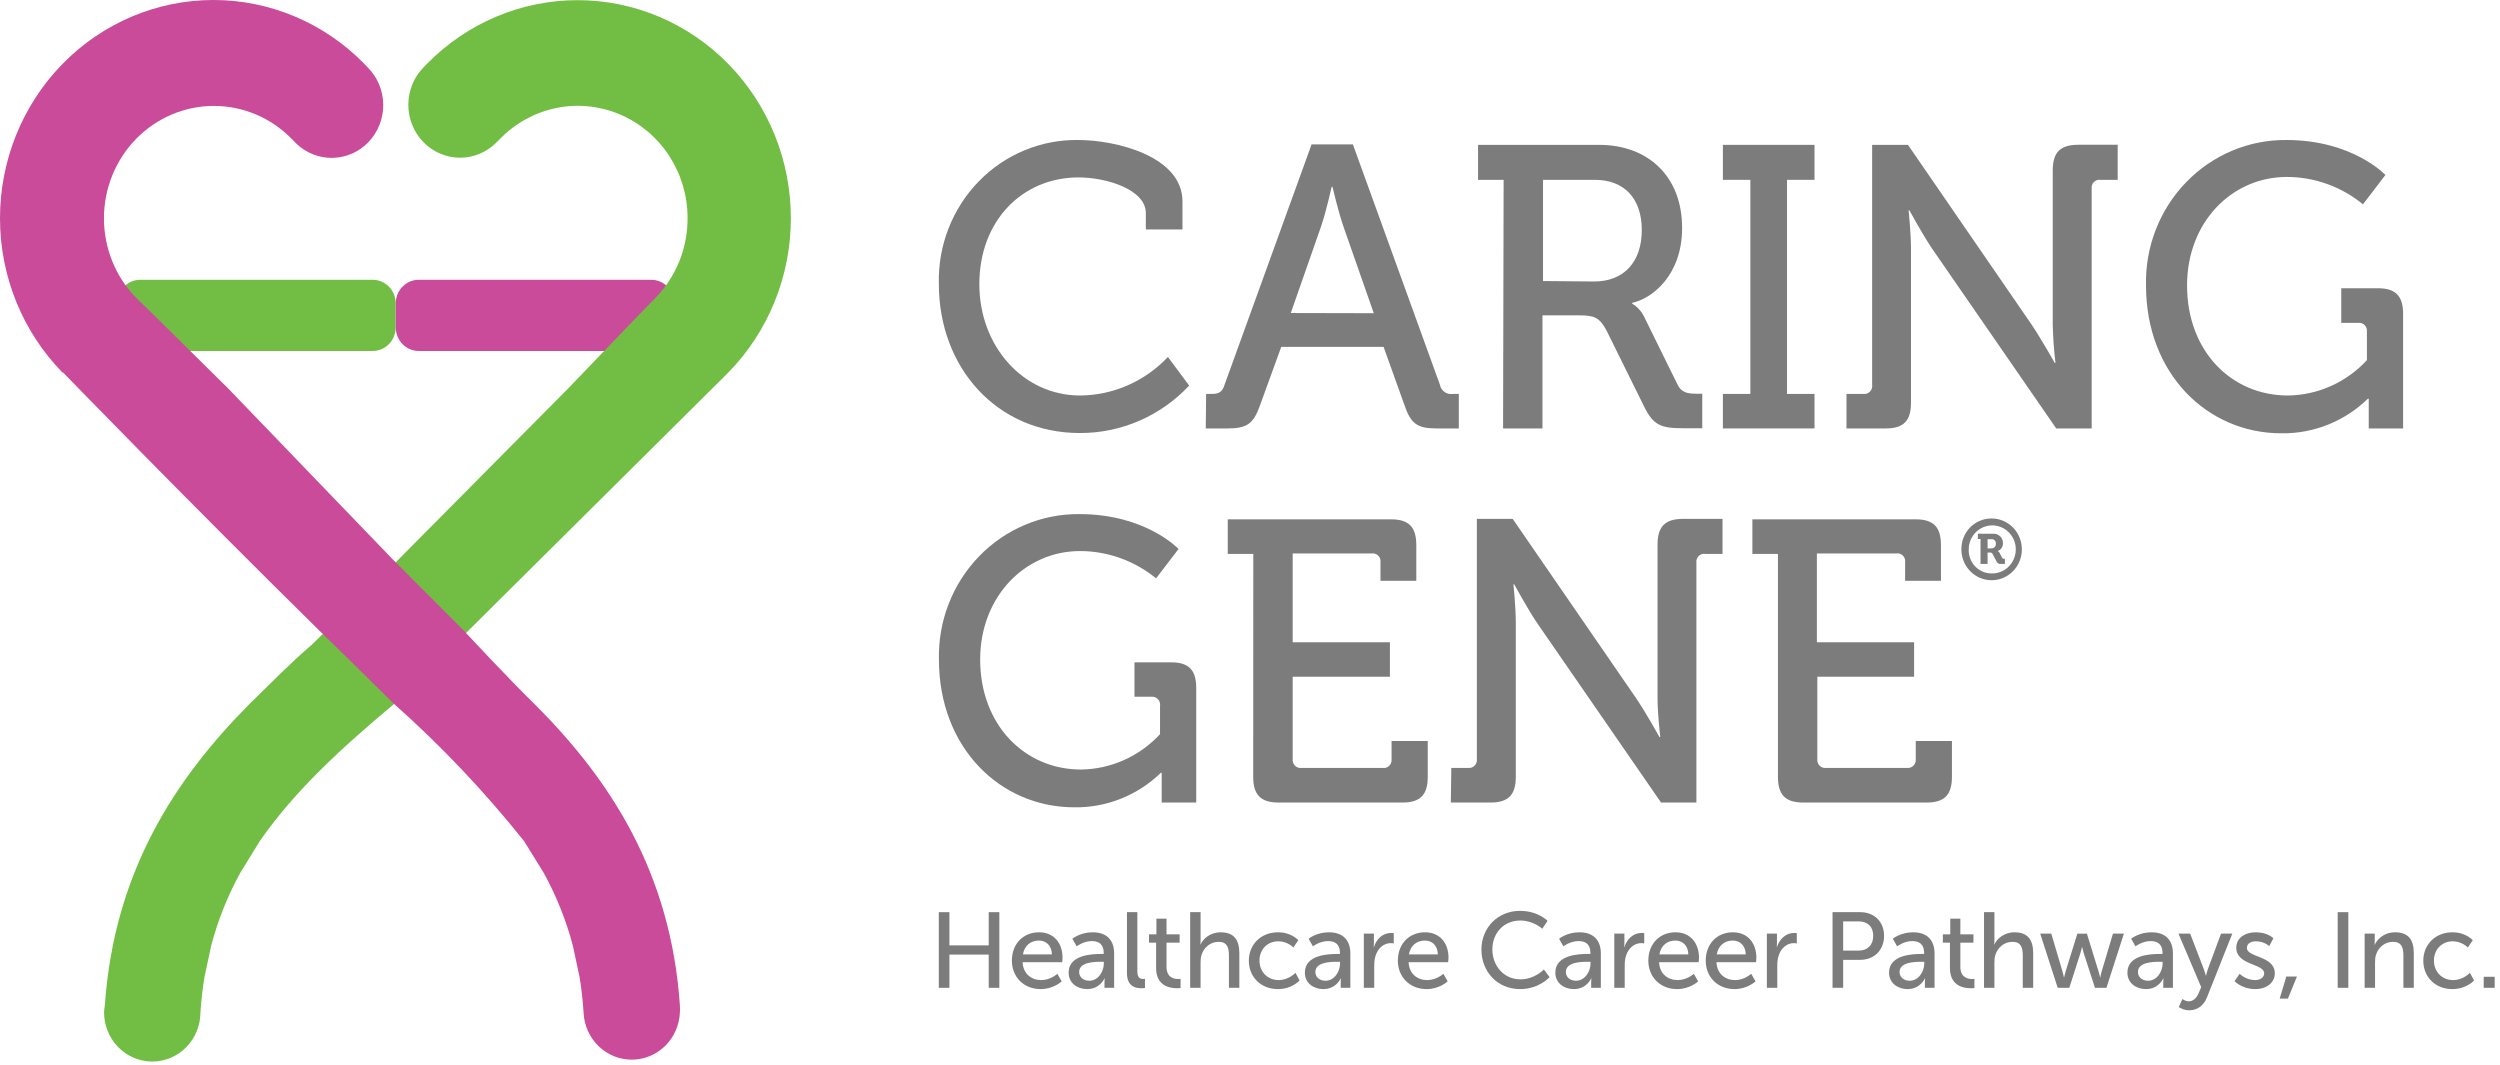 <svg width="169" height="72" viewBox="0 0 169 72" fill="none" xmlns="http://www.w3.org/2000/svg">
<path d="M25.196 18.914H9.476C8.619 18.914 7.924 19.625 7.924 20.501V22.139C7.924 23.015 8.619 23.726 9.476 23.726H25.196C26.053 23.726 26.748 23.015 26.748 22.139V20.501C26.748 19.625 26.053 18.914 25.196 18.914Z" fill="#72BE44"/>
<path d="M44.025 18.914H28.306C27.449 18.914 26.754 19.625 26.754 20.501V22.139C26.754 23.015 27.449 23.726 28.306 23.726H44.025C44.883 23.726 45.577 23.015 45.577 22.139V20.501C45.577 19.625 44.883 18.914 44.025 18.914Z" fill="#C94B9A"/>
<path d="M7.034 68.428C7.034 69.311 7.377 70.159 7.988 70.784C8.599 71.409 9.428 71.76 10.293 71.76C11.157 71.76 11.986 71.409 12.597 70.784C13.208 70.159 13.551 69.311 13.551 68.428C13.603 67.631 13.693 66.838 13.823 66.05L14.281 63.907C14.737 62.188 15.4 60.534 16.254 58.982L17.571 56.844C19.958 53.411 23.136 50.522 26.655 47.575L26.865 47.36L30.971 43.314L31.46 42.833L31.726 42.568L49.232 25.186C50.572 23.819 51.635 22.194 52.361 20.406C53.087 18.618 53.462 16.701 53.463 14.765C53.464 12.829 53.093 10.912 52.37 9.122C51.646 7.333 50.585 5.707 49.248 4.337C47.91 2.967 46.321 1.88 44.572 1.138C42.823 0.395 40.949 0.013 39.055 0.011C35.231 0.008 31.562 1.559 28.856 4.321L28.628 4.555C28.303 4.887 28.045 5.282 27.869 5.716C27.694 6.15 27.603 6.615 27.603 7.084C27.603 7.554 27.694 8.019 27.869 8.453C28.045 8.887 28.303 9.281 28.628 9.614C28.952 9.946 29.338 10.209 29.762 10.389C30.187 10.569 30.642 10.661 31.101 10.661C31.561 10.661 32.015 10.569 32.44 10.389C32.864 10.209 33.25 9.946 33.575 9.614L33.803 9.386C34.841 8.321 36.165 7.595 37.607 7.301C39.049 7.007 40.544 7.157 41.902 7.733C43.26 8.309 44.42 9.284 45.236 10.535C46.051 11.786 46.484 13.257 46.48 14.76C46.482 15.758 46.291 16.746 45.919 17.668C45.546 18.591 44.999 19.429 44.31 20.135L43.023 21.456L38.392 26.274L26.884 37.876L26.649 38.123L26.488 38.306C26.488 38.306 23.662 41.088 22.06 42.625C21.479 43.181 21.083 43.579 21.059 43.598C19.587 44.863 18.288 46.203 16.872 47.582C11.808 52.678 7.714 58.963 7.089 67.947C7.061 68.106 7.043 68.267 7.034 68.428Z" fill="#72BE44"/>
<path d="M4.27 25.186C4.27 25.186 12.853 34.038 21.584 42.624C23.242 44.237 24.88 45.843 26.42 47.379L26.649 47.594C29.829 50.422 32.767 53.523 35.43 56.863L36.753 59.001C37.607 60.553 38.27 62.207 38.726 63.926L39.183 66.069C39.311 66.857 39.4 67.65 39.449 68.447C39.486 69.305 39.845 70.115 40.452 70.709C41.058 71.302 41.865 71.634 42.705 71.634C43.545 71.634 44.352 71.302 44.959 70.709C45.565 70.115 45.924 69.305 45.961 68.447C45.973 68.287 45.973 68.126 45.961 67.966C45.343 58.962 41.243 52.697 36.153 47.613C34.527 46.039 31.28 42.555 31.28 42.555L26.599 37.864L26.47 37.731L15.438 26.274L10.565 21.456L9.204 20.134C7.81 18.709 7.027 16.776 7.027 14.76C7.027 12.744 7.81 10.811 9.204 9.386C10.598 7.96 12.489 7.16 14.461 7.16C16.432 7.16 18.323 7.96 19.717 9.386L19.84 9.512L20.001 9.677C20.667 10.331 21.559 10.69 22.483 10.672C23.406 10.655 24.285 10.264 24.927 9.586C25.569 8.907 25.921 7.995 25.907 7.051C25.892 6.107 25.512 5.207 24.849 4.549L24.633 4.321C21.927 1.554 18.257 0 14.43 0C10.603 0 6.932 1.554 4.226 4.321C1.52 7.088 0 10.841 0 14.754C0 18.667 1.52 22.419 4.226 25.186H4.27Z" fill="#C94B9A"/>
<path d="M72.887 9.464C75.414 9.464 79.935 10.551 79.935 13.617V15.514H77.458V14.408C77.458 12.808 74.795 11.993 72.912 11.993C69.133 11.993 66.204 14.895 66.204 19.213C66.204 23.398 69.158 26.736 73.017 26.736C74.126 26.727 75.222 26.493 76.241 26.045C77.26 25.598 78.181 24.947 78.951 24.131L80.388 26.066C79.433 27.085 78.285 27.895 77.013 28.446C75.742 28.997 74.374 29.278 72.992 29.272C67.381 29.272 63.466 24.846 63.466 19.194C63.433 17.916 63.654 16.646 64.114 15.458C64.575 14.27 65.266 13.189 66.146 12.28C67.025 11.371 68.076 10.653 69.235 10.169C70.393 9.685 71.635 9.445 72.887 9.464Z" fill="#7C7C7C"/>
<path d="M81.534 26.629H81.905C82.382 26.629 82.624 26.521 82.785 25.997L88.663 9.761H91.456L97.334 25.997C97.37 26.199 97.483 26.378 97.647 26.496C97.812 26.615 98.015 26.662 98.213 26.629H98.616V28.962H97.123C95.792 28.962 95.371 28.64 94.943 27.388L93.531 23.449H86.612L85.182 27.388C84.73 28.652 84.302 28.962 82.971 28.962H81.509L81.534 26.629ZM92.868 21.173L90.818 15.318C90.471 14.313 90.075 12.631 90.075 12.631H90.019C90.019 12.631 89.647 14.313 89.301 15.318L87.257 21.16L92.868 21.173Z" fill="#7C7C7C"/>
<path d="M101.645 12.157H99.917V9.792H108.099C111.4 9.792 113.711 11.911 113.711 15.413C113.711 18.619 111.667 20.193 110.335 20.471V20.528C110.678 20.731 110.956 21.032 111.134 21.394L113.395 25.984C113.661 26.553 114.088 26.616 114.726 26.616H115.073V28.949H113.766C112.305 28.949 111.772 28.759 111.159 27.514L108.607 22.355C108.13 21.457 107.783 21.318 106.749 21.318H104.271V28.962H101.608L101.645 12.157ZM107.765 19.029C109.79 19.029 110.985 17.695 110.985 15.552C110.985 13.409 109.79 12.157 107.82 12.157H104.308V18.998L107.765 19.029Z" fill="#7C7C7C"/>
<path d="M116.467 26.629H118.325V12.157H116.467V9.792H122.661V12.157H120.802V26.629H122.661V28.962H116.467V26.629Z" fill="#7C7C7C"/>
<path d="M124.822 26.629H125.968C126.051 26.639 126.134 26.629 126.212 26.601C126.29 26.572 126.361 26.525 126.418 26.463C126.475 26.402 126.517 26.328 126.541 26.247C126.565 26.166 126.571 26.08 126.557 25.997V9.792H128.978L137.328 21.931C138.021 22.962 138.901 24.536 138.901 24.536H138.95C138.846 23.672 138.784 22.802 138.765 21.931V11.525C138.765 10.298 139.272 9.786 140.493 9.786H143.156V12.157H141.979C141.9 12.146 141.819 12.155 141.743 12.181C141.667 12.208 141.599 12.252 141.542 12.31C141.486 12.368 141.444 12.439 141.418 12.517C141.393 12.594 141.386 12.677 141.397 12.758V28.962H139L130.62 16.823C129.926 15.792 129.077 14.218 129.077 14.218H129.022C129.022 14.218 129.183 15.767 129.183 16.823V27.223C129.183 28.45 128.681 28.962 127.479 28.962H124.822V26.629Z" fill="#7C7C7C"/>
<path d="M154.553 9.464C159.049 9.464 161.254 11.828 161.254 11.828L159.737 13.813C158.281 12.619 156.47 11.966 154.602 11.961C150.855 11.961 147.845 15.034 147.845 19.295C147.845 23.752 150.855 26.736 154.658 26.736C155.661 26.725 156.65 26.507 157.569 26.096C158.487 25.686 159.315 25.091 160.003 24.346V22.418C160.012 22.338 160.003 22.257 159.977 22.18C159.951 22.104 159.908 22.035 159.852 21.978C159.797 21.921 159.729 21.877 159.654 21.851C159.579 21.824 159.5 21.815 159.421 21.824H158.269V19.485H160.747C161.942 19.485 162.45 20.003 162.45 21.223V28.962H160.127V27.767C160.127 27.362 160.127 26.951 160.127 26.951H160.071C158.496 28.483 156.394 29.323 154.218 29.291C149.22 29.291 145.07 25.27 145.07 19.295C145.04 18.008 145.264 16.729 145.728 15.532C146.192 14.335 146.887 13.246 147.772 12.329C148.656 11.412 149.712 10.686 150.877 10.194C152.042 9.701 153.292 9.453 154.553 9.464Z" fill="#7C7C7C"/>
<path d="M72.968 34.753C77.464 34.753 79.669 37.111 79.669 37.111L78.152 39.097C76.694 37.906 74.884 37.255 73.017 37.251C69.301 37.251 66.26 40.317 66.26 44.584C66.26 49.01 69.27 52.02 73.073 52.02C74.075 52.008 75.065 51.79 75.984 51.38C76.902 50.969 77.73 50.374 78.418 49.63V47.733C78.432 47.65 78.427 47.565 78.403 47.485C78.379 47.404 78.338 47.33 78.281 47.269C78.225 47.208 78.155 47.161 78.078 47.131C78.001 47.102 77.918 47.092 77.836 47.101H76.69V44.774H79.168C80.363 44.774 80.865 45.286 80.865 46.513V54.251H78.53V53.056C78.53 52.645 78.53 52.241 78.53 52.241H78.474C76.897 53.77 74.796 54.607 72.621 54.574C67.622 54.574 63.472 50.553 63.472 44.584C63.442 43.297 63.666 42.016 64.131 40.819C64.596 39.621 65.292 38.532 66.178 37.614C67.064 36.697 68.122 35.971 69.288 35.48C70.454 34.988 71.706 34.741 72.968 34.753Z" fill="#7C7C7C"/>
<path d="M84.723 37.447H82.995V35.107H94.039C95.234 35.107 95.742 35.626 95.742 36.846V39.261H93.32V38.009C93.331 37.928 93.322 37.846 93.296 37.768C93.27 37.691 93.227 37.621 93.17 37.563C93.113 37.506 93.044 37.462 92.968 37.437C92.892 37.411 92.811 37.404 92.732 37.415H87.386V43.415H93.958V45.748H87.386V51.318C87.378 51.398 87.387 51.479 87.413 51.556C87.439 51.632 87.481 51.701 87.537 51.758C87.593 51.815 87.661 51.859 87.736 51.885C87.811 51.912 87.89 51.921 87.969 51.912H93.45C93.531 51.926 93.615 51.921 93.694 51.897C93.773 51.873 93.845 51.83 93.905 51.772C93.965 51.715 94.011 51.644 94.04 51.565C94.068 51.486 94.079 51.401 94.07 51.318V50.091H96.516V52.513C96.516 53.733 96.008 54.251 94.813 54.251H86.42C85.225 54.251 84.717 53.733 84.717 52.513L84.723 37.447Z" fill="#7C7C7C"/>
<path d="M98.108 51.912H99.254C99.333 51.921 99.412 51.912 99.487 51.885C99.561 51.859 99.629 51.815 99.685 51.758C99.741 51.701 99.784 51.632 99.81 51.555C99.836 51.479 99.845 51.398 99.836 51.318V35.076H102.258L110.613 47.215C111.307 48.245 112.18 49.826 112.18 49.826H112.236C112.236 49.826 112.05 48.302 112.05 47.215V36.814C112.05 35.594 112.558 35.076 113.778 35.076H116.442V37.446H115.296C115.214 37.429 115.13 37.433 115.05 37.456C114.97 37.479 114.896 37.522 114.835 37.58C114.775 37.638 114.729 37.71 114.701 37.791C114.673 37.871 114.665 37.956 114.677 38.041V54.251H112.286L103.906 42.112C103.212 41.075 102.363 39.501 102.363 39.501H102.308C102.308 39.501 102.469 41.05 102.469 42.112V52.513C102.469 53.733 101.961 54.251 100.765 54.251H98.077L98.108 51.912Z" fill="#7C7C7C"/>
<path d="M120.189 37.447H118.461V35.107H129.505C130.7 35.107 131.208 35.626 131.208 36.846V39.261H128.786V38.009C128.798 37.925 128.789 37.839 128.762 37.759C128.734 37.679 128.688 37.607 128.627 37.548C128.566 37.49 128.493 37.448 128.413 37.424C128.333 37.401 128.248 37.398 128.167 37.415H122.821V43.415H129.393V45.748H122.852V51.318C122.843 51.398 122.852 51.479 122.879 51.556C122.905 51.632 122.947 51.701 123.003 51.758C123.059 51.815 123.127 51.859 123.202 51.885C123.276 51.912 123.356 51.921 123.435 51.912H128.916C128.995 51.921 129.075 51.912 129.15 51.885C129.225 51.858 129.293 51.815 129.349 51.758C129.406 51.701 129.449 51.632 129.476 51.556C129.503 51.48 129.512 51.398 129.505 51.318V50.091H131.951V52.513C131.951 53.733 131.443 54.251 130.248 54.251H121.892C120.697 54.251 120.189 53.733 120.189 52.513V37.447Z" fill="#7C7C7C"/>
<path d="M134.584 35.05C134.99 35.04 135.39 35.154 135.732 35.377C136.075 35.6 136.345 35.922 136.507 36.303C136.669 36.683 136.717 37.104 136.644 37.512C136.571 37.92 136.38 38.297 136.096 38.593C135.812 38.89 135.448 39.094 135.05 39.179C134.653 39.263 134.239 39.225 133.863 39.069C133.486 38.913 133.164 38.645 132.937 38.301C132.71 37.957 132.589 37.552 132.589 37.137C132.586 36.866 132.635 36.597 132.733 36.346C132.832 36.095 132.978 35.866 133.163 35.672C133.348 35.478 133.569 35.324 133.813 35.217C134.056 35.11 134.318 35.054 134.584 35.05ZM134.584 38.762C134.902 38.781 135.218 38.702 135.492 38.535C135.766 38.369 135.984 38.122 136.119 37.827C136.254 37.532 136.299 37.203 136.248 36.882C136.198 36.561 136.054 36.262 135.835 36.026C135.617 35.789 135.334 35.624 135.023 35.554C134.712 35.483 134.387 35.509 134.091 35.629C133.794 35.748 133.54 35.956 133.361 36.225C133.181 36.494 133.085 36.812 133.085 37.137C133.077 37.344 133.11 37.551 133.182 37.746C133.253 37.94 133.362 38.118 133.501 38.269C133.641 38.42 133.808 38.542 133.994 38.626C134.18 38.711 134.38 38.757 134.584 38.762ZM133.884 36.435H133.704V36.081H134.732C134.818 36.074 134.904 36.085 134.985 36.114C135.065 36.142 135.14 36.188 135.203 36.247C135.265 36.307 135.316 36.379 135.35 36.459C135.384 36.539 135.401 36.626 135.401 36.713C135.406 36.83 135.374 36.946 135.309 37.043C135.244 37.14 135.151 37.212 135.042 37.251C135.095 37.272 135.14 37.312 135.166 37.364L135.345 37.706C135.356 37.73 135.374 37.749 135.396 37.762C135.418 37.774 135.444 37.779 135.469 37.775H135.531V38.123H135.265C135.207 38.133 135.147 38.124 135.095 38.097C135.042 38.069 135 38.025 134.974 37.971L134.701 37.447C134.684 37.413 134.657 37.385 134.624 37.368C134.59 37.351 134.552 37.345 134.515 37.352H134.361V38.123H133.884V36.435ZM134.621 37.067C134.661 37.07 134.702 37.064 134.739 37.05C134.777 37.035 134.811 37.012 134.84 36.983C134.868 36.953 134.89 36.918 134.903 36.879C134.917 36.84 134.922 36.798 134.918 36.757C134.923 36.717 134.919 36.675 134.906 36.636C134.893 36.598 134.872 36.562 134.844 36.532C134.816 36.503 134.782 36.48 134.745 36.465C134.707 36.451 134.667 36.444 134.627 36.448H134.361V37.08L134.621 37.067Z" fill="#7C7C7C"/>
<path d="M167.899 66.776V66.03H168.64V66.776H167.899Z" fill="#7C7C7C"/>
<path d="M163.815 64.943C163.815 63.856 164.628 63.023 165.782 63.023C166.703 63.023 167.16 63.559 167.16 63.559L166.827 64.052C166.827 64.052 166.435 63.632 165.811 63.632C165.071 63.632 164.534 64.182 164.534 64.936C164.534 65.682 165.071 66.254 165.833 66.254C166.515 66.254 166.965 65.762 166.965 65.762L167.248 66.276C167.248 66.276 166.74 66.863 165.782 66.863C164.628 66.863 163.815 66.044 163.815 64.943Z" fill="#7C7C7C"/>
<path d="M159.85 66.776V63.11H160.532V63.596C160.532 63.741 160.517 63.864 160.517 63.864H160.532C160.677 63.545 161.112 63.023 161.91 63.023C162.774 63.023 163.173 63.494 163.173 64.429V66.776H162.469V64.588C162.469 64.074 162.36 63.668 161.772 63.668C161.214 63.668 160.764 64.038 160.611 64.566C160.568 64.711 160.553 64.878 160.553 65.059V66.776H159.85Z" fill="#7C7C7C"/>
<path d="M158.028 66.776V61.662H158.747V66.776H158.028Z" fill="#7C7C7C"/>
<path d="M154.105 67.507L154.555 66.015H155.273L154.664 67.507H154.105Z" fill="#7C7C7C"/>
<path d="M151.056 66.327L151.397 65.827C151.397 65.827 151.81 66.254 152.449 66.254C152.754 66.254 153.058 66.095 153.058 65.798C153.058 65.124 151.172 65.262 151.172 64.067C151.172 63.4 151.767 63.023 152.5 63.023C153.305 63.023 153.682 63.429 153.682 63.429L153.399 63.958C153.399 63.958 153.073 63.632 152.492 63.632C152.188 63.632 151.89 63.762 151.89 64.081C151.89 64.74 153.777 64.595 153.777 65.798C153.777 66.406 153.254 66.863 152.449 66.863C151.549 66.863 151.056 66.327 151.056 66.327Z" fill="#7C7C7C"/>
<path d="M147.284 68.073L147.531 67.536C147.531 67.536 147.734 67.689 147.959 67.689C148.242 67.689 148.482 67.486 148.62 67.153L148.801 66.732L147.263 63.111H148.054L148.975 65.508C149.048 65.697 149.113 65.95 149.113 65.95H149.127C149.127 65.95 149.186 65.704 149.251 65.515L150.143 63.111H150.905L149.186 67.435C148.961 68 148.511 68.297 147.996 68.297C147.582 68.297 147.284 68.073 147.284 68.073Z" fill="#7C7C7C"/>
<path d="M143.813 65.747C143.813 64.537 145.41 64.487 146.027 64.487H146.186V64.421C146.186 63.82 145.845 63.617 145.381 63.617C144.815 63.617 144.358 63.972 144.358 63.972L144.067 63.458C144.067 63.458 144.597 63.023 145.439 63.023C146.368 63.023 146.89 63.531 146.89 64.458V66.776H146.237V66.428C146.237 66.261 146.251 66.138 146.251 66.138H146.237C146.237 66.138 145.939 66.863 145.062 66.863C144.43 66.863 143.813 66.479 143.813 65.747ZM144.525 65.711C144.525 66.008 144.757 66.298 145.214 66.298C145.809 66.298 146.193 65.675 146.193 65.131V65.016H146.012C145.482 65.016 144.525 65.052 144.525 65.711Z" fill="#7C7C7C"/>
<path d="M139.101 66.776L137.918 63.111H138.666L139.428 65.682C139.486 65.87 139.515 66.073 139.522 66.073H139.537C139.537 66.073 139.573 65.87 139.631 65.682L140.429 63.118H141.075L141.866 65.682C141.924 65.87 141.967 66.073 141.967 66.073H141.982C141.982 66.073 142.011 65.87 142.069 65.682L142.838 63.111H143.578L142.395 66.776H141.619L140.857 64.422C140.799 64.233 140.756 64.023 140.756 64.023H140.741C140.741 64.023 140.697 64.233 140.639 64.422L139.885 66.776H139.101Z" fill="#7C7C7C"/>
<path d="M134.12 66.776V61.662H134.823V63.538C134.823 63.712 134.809 63.842 134.809 63.842H134.823C134.983 63.487 135.447 63.024 136.18 63.024C137.044 63.024 137.443 63.494 137.443 64.429V66.776H136.739V64.588C136.739 64.074 136.63 63.668 136.042 63.668C135.491 63.668 135.034 64.045 134.882 64.574C134.838 64.719 134.823 64.885 134.823 65.059V66.776H134.12Z" fill="#7C7C7C"/>
<path d="M131.816 65.436V63.726H131.337V63.161H131.838V62.103H132.52V63.161H133.405V63.726H132.52V65.356C132.52 66.088 133.035 66.182 133.304 66.182C133.405 66.182 133.471 66.167 133.471 66.167V66.79C133.471 66.79 133.369 66.805 133.224 66.805C132.752 66.805 131.816 66.66 131.816 65.436Z" fill="#7C7C7C"/>
<path d="M127.7 65.747C127.7 64.537 129.296 64.487 129.913 64.487H130.072V64.421C130.072 63.82 129.731 63.617 129.267 63.617C128.701 63.617 128.244 63.972 128.244 63.972L127.954 63.458C127.954 63.458 128.483 63.023 129.325 63.023C130.254 63.023 130.776 63.531 130.776 64.458V66.776H130.123V66.428C130.123 66.261 130.138 66.138 130.138 66.138H130.123C130.123 66.138 129.826 66.863 128.948 66.863C128.316 66.863 127.7 66.479 127.7 65.747ZM128.411 65.711C128.411 66.008 128.643 66.298 129.1 66.298C129.695 66.298 130.08 65.675 130.08 65.131V65.016H129.898C129.369 65.016 128.411 65.052 128.411 65.711Z" fill="#7C7C7C"/>
<path d="M123.88 66.776V61.662H125.752C126.688 61.662 127.363 62.292 127.363 63.263C127.363 64.233 126.688 64.885 125.752 64.885H124.598V66.776H123.88ZM124.598 64.262H125.636C126.253 64.262 126.63 63.878 126.63 63.263C126.63 62.647 126.253 62.285 125.643 62.285H124.598V64.262Z" fill="#7C7C7C"/>
<path d="M119.44 66.776V63.111H120.122V63.748C120.122 63.9 120.108 64.023 120.108 64.023H120.122C120.289 63.487 120.717 63.067 121.283 63.067C121.378 63.067 121.465 63.081 121.465 63.081V63.777C121.465 63.777 121.371 63.755 121.262 63.755C120.812 63.755 120.398 64.074 120.231 64.617C120.166 64.827 120.144 65.052 120.144 65.276V66.776H119.44Z" fill="#7C7C7C"/>
<path d="M115.307 64.943C115.307 63.777 116.098 63.023 117.142 63.023C118.18 63.023 118.731 63.791 118.731 64.74C118.731 64.834 118.71 65.044 118.71 65.044H116.032C116.069 65.849 116.642 66.254 117.295 66.254C117.926 66.254 118.383 65.827 118.383 65.827L118.673 66.341C118.673 66.341 118.129 66.863 117.251 66.863C116.098 66.863 115.307 66.03 115.307 64.943ZM116.054 64.516H118.013C117.991 63.885 117.6 63.581 117.128 63.581C116.591 63.581 116.156 63.914 116.054 64.516Z" fill="#7C7C7C"/>
<path d="M111.427 64.943C111.427 63.777 112.218 63.023 113.263 63.023C114.301 63.023 114.852 63.791 114.852 64.74C114.852 64.834 114.83 65.044 114.83 65.044H112.153C112.189 65.849 112.762 66.254 113.415 66.254C114.047 66.254 114.504 65.827 114.504 65.827L114.794 66.341C114.794 66.341 114.25 66.863 113.372 66.863C112.218 66.863 111.427 66.03 111.427 64.943ZM112.175 64.516H114.134C114.112 63.885 113.72 63.581 113.248 63.581C112.712 63.581 112.276 63.914 112.175 64.516Z" fill="#7C7C7C"/>
<path d="M109.126 66.776V63.111H109.809V63.748C109.809 63.9 109.794 64.023 109.794 64.023H109.809C109.975 63.487 110.404 63.067 110.969 63.067C111.064 63.067 111.151 63.081 111.151 63.081V63.777C111.151 63.777 111.057 63.755 110.948 63.755C110.498 63.755 110.084 64.074 109.917 64.617C109.852 64.827 109.83 65.052 109.83 65.276V66.776H109.126Z" fill="#7C7C7C"/>
<path d="M105.141 65.747C105.141 64.537 106.737 64.487 107.354 64.487H107.513V64.421C107.513 63.82 107.172 63.617 106.708 63.617C106.142 63.617 105.685 63.972 105.685 63.972L105.395 63.458C105.395 63.458 105.924 63.023 106.766 63.023C107.695 63.023 108.217 63.531 108.217 64.458V66.776H107.564V66.428C107.564 66.261 107.579 66.138 107.579 66.138H107.564C107.564 66.138 107.267 66.863 106.389 66.863C105.757 66.863 105.141 66.479 105.141 65.747ZM105.852 65.711C105.852 66.008 106.084 66.298 106.541 66.298C107.136 66.298 107.521 65.675 107.521 65.131V65.016H107.339C106.809 65.016 105.852 65.052 105.852 65.711Z" fill="#7C7C7C"/>
<path d="M100.144 64.19C100.144 62.705 101.261 61.575 102.748 61.575C103.982 61.575 104.613 62.248 104.613 62.248L104.258 62.784C104.258 62.784 103.663 62.227 102.777 62.227C101.631 62.227 100.884 63.096 100.884 64.183C100.884 65.276 101.646 66.204 102.785 66.204C103.75 66.204 104.367 65.537 104.367 65.537L104.751 66.051C104.751 66.051 104.047 66.863 102.763 66.863C101.225 66.863 100.144 65.689 100.144 64.19Z" fill="#7C7C7C"/>
<path d="M94.495 64.943C94.495 63.777 95.285 63.023 96.33 63.023C97.368 63.023 97.919 63.791 97.919 64.74C97.919 64.834 97.898 65.044 97.898 65.044H95.22C95.257 65.849 95.83 66.254 96.483 66.254C97.114 66.254 97.571 65.827 97.571 65.827L97.861 66.341C97.861 66.341 97.317 66.863 96.439 66.863C95.285 66.863 94.495 66.03 94.495 64.943ZM95.242 64.516H97.201C97.179 63.885 96.787 63.581 96.316 63.581C95.779 63.581 95.344 63.914 95.242 64.516Z" fill="#7C7C7C"/>
<path d="M92.194 66.776V63.111H92.876V63.748C92.876 63.9 92.861 64.023 92.861 64.023H92.876C93.043 63.487 93.471 63.067 94.037 63.067C94.131 63.067 94.218 63.081 94.218 63.081V63.777C94.218 63.777 94.124 63.755 94.015 63.755C93.565 63.755 93.152 64.074 92.985 64.617C92.919 64.827 92.898 65.052 92.898 65.276V66.776H92.194Z" fill="#7C7C7C"/>
<path d="M88.208 65.747C88.208 64.537 89.804 64.487 90.421 64.487H90.581V64.421C90.581 63.82 90.24 63.617 89.775 63.617C89.209 63.617 88.752 63.972 88.752 63.972L88.462 63.458C88.462 63.458 88.992 63.023 89.833 63.023C90.762 63.023 91.284 63.531 91.284 64.458V66.776H90.632V66.428C90.632 66.261 90.646 66.138 90.646 66.138H90.632C90.632 66.138 90.334 66.863 89.456 66.863C88.825 66.863 88.208 66.479 88.208 65.747ZM88.919 65.711C88.919 66.008 89.151 66.298 89.608 66.298C90.203 66.298 90.588 65.675 90.588 65.131V65.016H90.407C89.877 65.016 88.919 65.052 88.919 65.711Z" fill="#7C7C7C"/>
<path d="M84.421 64.943C84.421 63.856 85.234 63.023 86.388 63.023C87.309 63.023 87.766 63.559 87.766 63.559L87.433 64.052C87.433 64.052 87.041 63.632 86.417 63.632C85.677 63.632 85.14 64.182 85.14 64.936C85.14 65.682 85.677 66.254 86.439 66.254C87.121 66.254 87.57 65.762 87.57 65.762L87.853 66.276C87.853 66.276 87.346 66.863 86.388 66.863C85.234 66.863 84.421 66.044 84.421 64.943Z" fill="#7C7C7C"/>
<path d="M80.456 66.776V61.662H81.159V63.538C81.159 63.712 81.145 63.842 81.145 63.842H81.159C81.319 63.487 81.783 63.024 82.516 63.024C83.38 63.024 83.779 63.494 83.779 64.429V66.776H83.075V64.588C83.075 64.074 82.966 63.668 82.378 63.668C81.827 63.668 81.37 64.045 81.217 64.574C81.174 64.719 81.159 64.885 81.159 65.059V66.776H80.456Z" fill="#7C7C7C"/>
<path d="M78.153 65.436V63.726H77.674V63.161H78.174V62.103H78.857V63.161H79.742V63.726H78.857V65.356C78.857 66.088 79.372 66.182 79.64 66.182C79.742 66.182 79.807 66.167 79.807 66.167V66.79C79.807 66.79 79.706 66.805 79.56 66.805C79.089 66.805 78.153 66.66 78.153 65.436Z" fill="#7C7C7C"/>
<path d="M76.182 65.776V61.662H76.885V65.653C76.885 66.095 77.06 66.175 77.277 66.175C77.343 66.175 77.401 66.167 77.401 66.167V66.79C77.401 66.79 77.292 66.805 77.168 66.805C76.769 66.805 76.182 66.696 76.182 65.776Z" fill="#7C7C7C"/>
<path d="M72.239 65.747C72.239 64.537 73.836 64.487 74.452 64.487H74.612V64.421C74.612 63.82 74.271 63.617 73.806 63.617C73.241 63.617 72.784 63.972 72.784 63.972L72.493 63.458C72.493 63.458 73.023 63.023 73.865 63.023C74.793 63.023 75.316 63.531 75.316 64.458V66.776H74.663V66.428C74.663 66.261 74.677 66.138 74.677 66.138H74.663C74.663 66.138 74.365 66.863 73.487 66.863C72.856 66.863 72.239 66.479 72.239 65.747ZM72.95 65.711C72.95 66.008 73.183 66.298 73.64 66.298C74.235 66.298 74.619 65.675 74.619 65.131V65.016H74.438C73.908 65.016 72.95 65.052 72.95 65.711Z" fill="#7C7C7C"/>
<path d="M68.403 64.943C68.403 63.777 69.194 63.023 70.239 63.023C71.277 63.023 71.828 63.791 71.828 64.74C71.828 64.834 71.806 65.044 71.806 65.044H69.129C69.165 65.849 69.738 66.254 70.391 66.254C71.023 66.254 71.48 65.827 71.48 65.827L71.77 66.341C71.77 66.341 71.226 66.863 70.348 66.863C69.194 66.863 68.403 66.03 68.403 64.943ZM69.151 64.516H71.11C71.088 63.885 70.696 63.581 70.225 63.581C69.688 63.581 69.252 63.914 69.151 64.516Z" fill="#7C7C7C"/>
<path d="M63.463 66.776V61.662H64.181V63.907H66.837V61.662H67.555V66.776H66.837V64.53H64.181V66.776H63.463Z" fill="#7C7C7C"/>
</svg>
